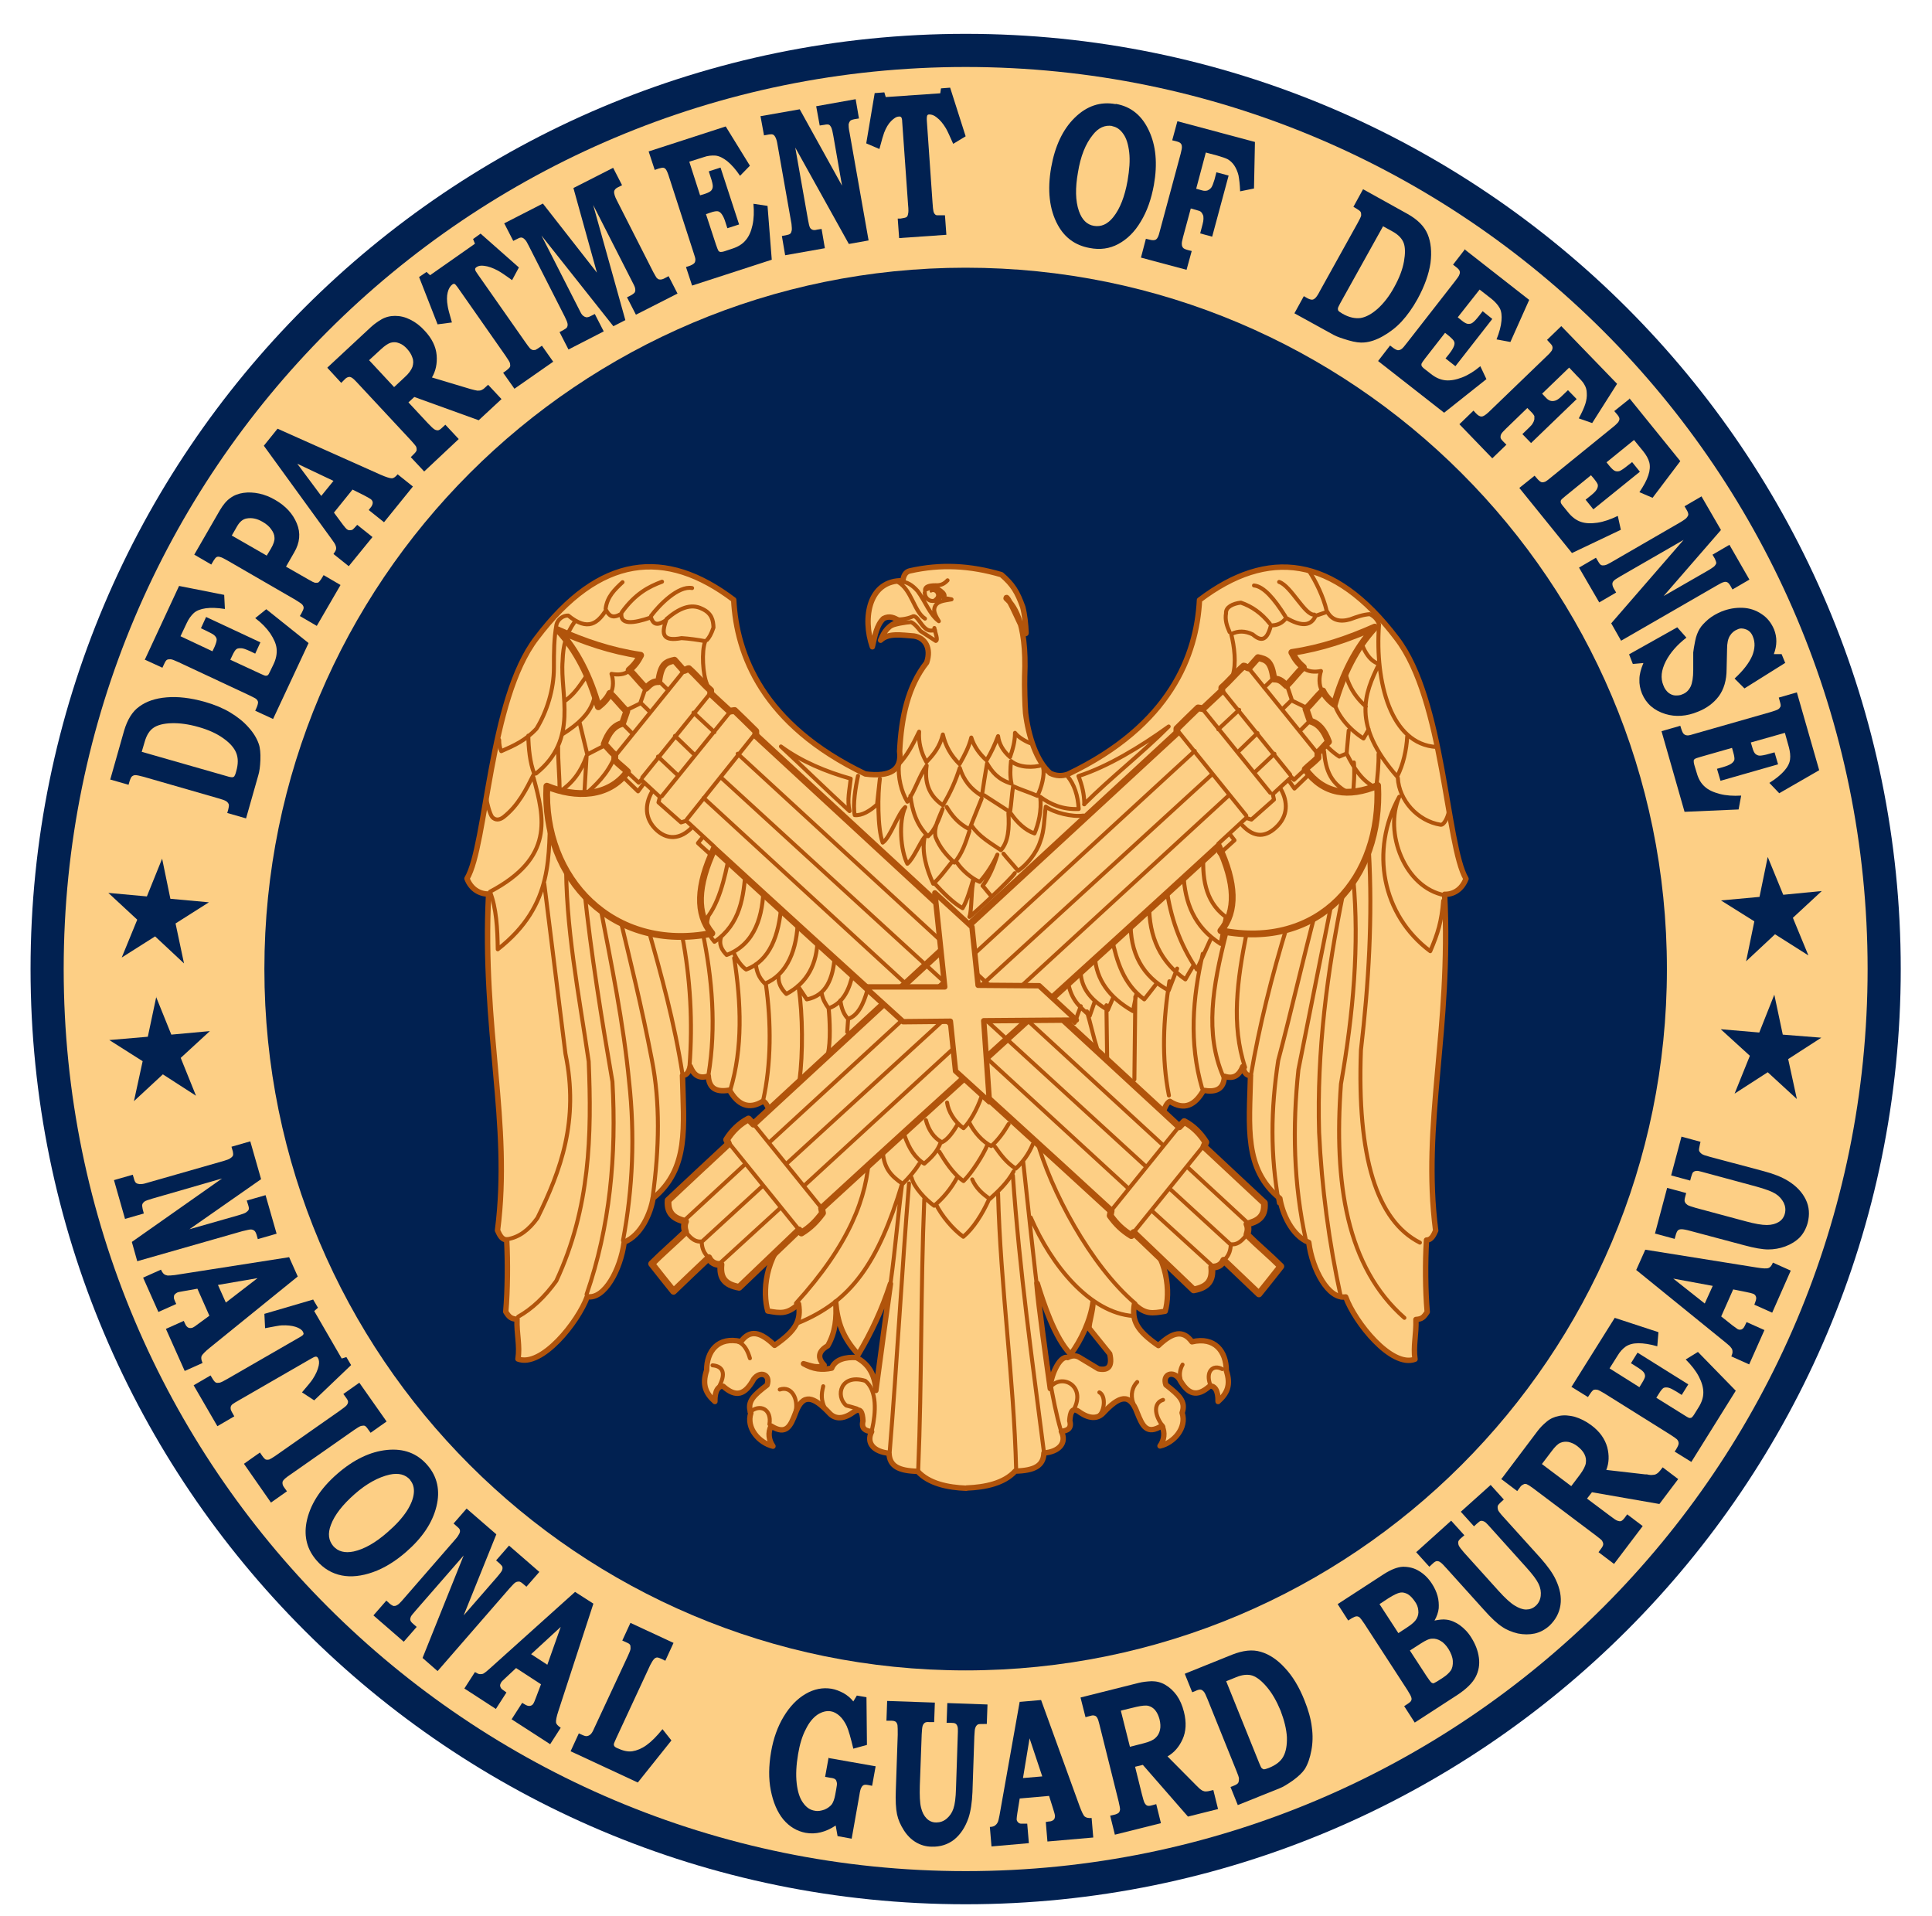 <?xml version="1.0" encoding="UTF-8"?>
<svg id="Layer_1" xmlns="http://www.w3.org/2000/svg" version="1.1" viewBox="0 0 82.21 81.53">
  <!-- Generator: Adobe Illustrator 29.2.1, SVG Export Plug-In . SVG Version: 2.1.0 Build 116)  -->
  <defs>
    <style>
      .st0 {
        stroke-width: .29px;
      }

      .st0, .st1, .st2, .st3 {
        fill: none;
      }

      .st0, .st2, .st3 {
        stroke: #b1540b;
        stroke-linecap: round;
        stroke-linejoin: round;
      }

      .st4, .st5, .st6, .st7 {
        fill-rule: evenodd;
      }

      .st4, .st8 {
        fill: #012151;
      }

      .st5 {
        fill: #f4d01c;
      }

      .st6 {
        fill: #fdcf85;
      }

      .st1 {
        stroke: #282927;
        stroke-miterlimit: 2.61;
        stroke-width: .11px;
      }

      .st7 {
        fill: #b1540b;
      }

      .st2 {
        stroke-width: .17px;
      }

      .st3 {
        stroke-width: .23px;
      }
    </style>
  </defs>
  <path class="st1" d="M41.09,10.03c17.23,0,31.2,13.97,31.2,31.2s-13.97,31.2-31.2,31.2-31.2-13.97-31.2-31.2,13.97-31.2,31.2-31.2ZM40.98,3.93c20.6-.06,37.34,16.59,37.4,37.19.06,20.6-16.59,37.35-37.19,37.4-20.6.06-37.34-16.59-37.4-37.19C3.73,20.74,20.39,3.99,40.98,3.93Z"/>
  <path class="st5" d="M40.95,75.75c-19.06-.08-34.45-15.59-34.38-34.65.07-19.06,15.59-34.45,34.65-34.38,19.06.08,34.45,15.59,34.38,34.65-.08,19.06-15.59,34.45-34.65,34.38Z"/>
  <path class="st1" d="M40.95,75.75c-19.06-.08-34.45-15.59-34.38-34.65.07-19.06,15.59-34.45,34.65-34.38,19.06.08,34.45,15.59,34.38,34.65-.08,19.06-15.59,34.45-34.65,34.38Z"/>
  <path class="st4" d="M41.09,1.44c21.97,0,39.79,17.81,39.79,39.79s-17.81,39.79-39.79,39.79S1.3,63.21,1.3,41.23,19.12,1.44,41.09,1.44"/>
  <path class="st6" d="M41.09,2.85c21.2,0,38.38,17.18,38.38,38.38s-17.18,38.38-38.38,38.38S2.71,62.43,2.71,41.23,19.89,2.85,41.09,2.85"/>
  <path class="st4" d="M41.09,11.39c16.48,0,29.84,13.36,29.84,29.84s-13.36,29.84-29.84,29.84-29.84-13.36-29.84-29.84,13.36-29.84,29.84-29.84"/>
  <path class="st6" d="M41.12,63.32c-.79-.03-1.6-.2-2.07-.72-.81-.02-1.2-.22-1.22-.77-.63-.06-.99-.42-.74-.92-.26-.03-.45-.12-.37-.45-.02-.38-.1-.61-.43-.36-.45.32-.79.26-1.01.01-.65-.68-1.11-.87-1.43.01-.21.55-.39.96-1.04.55-.14.29-.1.6.08.86-.58-.14-1.15-.76-.94-1.41-.18-.49.13-.76.69-1.19.16-.46-.3-.62-.57-.25-.37.67-.75.79-1.3.3-.19-.02-.36.17-.35.65-.38-.34-.56-.7-.35-1.33,0-.81.48-1.45,1.46-1.22.38-.52.82-.43,1.43.16.93-.64,1.13-1.07,1.02-1.76-.49.45-.77.39-1.31.3-.22-.78-.15-2.28,1-3.38-.43-2.27-.7-5.36-1.2-5.55-.6.38-1.07.16-1.43-.47-.51.09-.87-.03-.9-.6-.41.14-.63-.06-.77-.41-.07.26-.14.37-.33.39.05,2.15.3,3.96-1.25,5.22-.1.62-.5,1.58-1.23,1.87-.16,1.18-.84,2.44-1.57,2.32-.39,1.08-1.95,3.03-2.95,2.65.09-.58-.06-1.04-.04-1.69-.25-.02-.33-.08-.48-.32.08-.89.09-2.12.04-3.06-.22,0-.31-.23-.39-.4.59-4.58-.67-8.55-.38-14.31-.36,0-.74-.19-.92-.66.85-1.43.94-7.61,2.96-10.23,2.69-3.56,5.49-3.83,8.39-1.63.12,2.32,1.22,5.31,5.6,7.41,1.08.14,1.56-.18,1.46-.96.07-1.44.35-2.77,1.15-3.78.21-.62-.07-1.06-.54-1.13-.55-.04-1.09-.14-1.42.18.15-.38.34-.65.82-.81-.22-.15-.45-.25-.7-.11-.28.27-.36.71-.47,1.2-.43-1.23-.15-2.85,1.3-2.81.02-.21.11-.38.29-.42,1.33-.3,2.57-.23,3.9.16.49.42.68.74.91,1.38.08.31.13.75.14,1.09.01.34-.83-1.81-.85-1.46.26.24.9.88.79,3.34-.01.35.01,1.2.04,1.54.12.98.46,2.05,1.05,2.56.25.12.5.13.75.04,4.38-2.09,5.48-5.09,5.6-7.41,2.9-2.2,5.7-1.92,8.39,1.63,2.02,2.62,2.11,8.8,2.95,10.23-.18.47-.55.67-.91.66.29,5.77-.97,9.74-.38,14.31-.08.17-.17.4-.39.4-.06.94-.05,2.17.03,3.06-.16.24-.23.3-.48.32.02.65-.12,1.11-.04,1.69-1,.38-2.56-1.57-2.95-2.65-.73.11-1.42-1.15-1.57-2.32-.73-.29-1.13-1.25-1.23-1.87-1.54-1.25-1.3-3.06-1.25-5.22-.19-.02-.26-.13-.33-.39-.14.35-.37.55-.78.41-.02.57-.38.69-.89.6-.36.64-.82.86-1.43.47-.5.19-.77,3.28-1.2,5.55,1.15,1.1,1.22,2.6,1,3.38-.55.09-.83.15-1.31-.3-.12.69.09,1.12,1.02,1.76.61-.58,1.05-.68,1.43-.16.97-.23,1.46.41,1.46,1.22.21.63.03.98-.35,1.32.01-.48-.15-.67-.35-.66-.55.49-.93.37-1.3-.3-.26-.37-.73-.21-.57.25.56.44.86.7.69,1.19.21.65-.36,1.28-.94,1.41.18-.25.22-.57.08-.86-.65.41-.83,0-1.05-.55-.32-.88-.78-.7-1.43-.01-.22.25-.56.3-1.01-.01-.33-.25-.4-.02-.43.36.09.33-.1.42-.36.45.25.5-.11.87-.74.92-.02.55-.41.75-1.22.77-.47.52-1.28.69-2.07.72h-.05M36.44,57.76c-.44-.03-.9.07-1.05.45-.42.09-.78.05-1.2-.19.3.08.6.22.88.06-.3-.31-.25-.59.15-.82.33-.57.39-1.2.34-1.86.08.86.29,1.5.96,2.23.55-.92,1.02-1.92,1.37-3.01-.21,1.51-.42,3.02-.62,4.54-.04-.68-.32-1.14-.83-1.4ZM44.14,54.61c.25.81.75,2.34,1.42,3.01.43-.57.85-1.45.95-2.23,0,.39-.18.88-.17,1.12.29.36.59.73.88,1.09.12.51-.04.73-.48.64-.28-.17-.55-.33-.83-.5-.15-.08-.31-.07-.48.02-.36-.1-.75.85-.74,1.32-.14-1.01-.49-3.48-.57-4.49Z"/>
  <path class="st3" d="M41.12,63.32c-.79-.03-1.6-.2-2.07-.72-.81-.02-1.2-.22-1.22-.77-.63-.06-.99-.42-.74-.92-.26-.03-.45-.12-.37-.45-.02-.38-.1-.61-.43-.36-.45.32-.79.26-1.01.01-.65-.68-1.11-.87-1.43.01-.21.55-.39.96-1.04.55-.14.29-.1.6.08.86-.58-.14-1.15-.76-.94-1.41-.18-.49.13-.76.69-1.19.16-.46-.3-.62-.57-.25-.37.67-.75.79-1.3.3-.19-.02-.36.17-.35.65-.38-.34-.56-.7-.35-1.33,0-.81.48-1.45,1.46-1.22.38-.52.82-.43,1.43.16.93-.64,1.13-1.07,1.02-1.76-.49.45-.77.39-1.31.3-.22-.78-.15-2.28,1-3.38-.43-2.27-.7-5.36-1.2-5.55-.6.38-1.07.16-1.43-.47-.51.09-.87-.03-.9-.6-.41.14-.63-.06-.77-.41-.07.26-.14.37-.33.39.05,2.15.3,3.96-1.25,5.22-.1.62-.5,1.58-1.23,1.87-.16,1.18-.84,2.44-1.57,2.32-.39,1.08-1.95,3.03-2.95,2.65.09-.58-.06-1.04-.04-1.69-.25-.02-.33-.08-.48-.32.08-.89.09-2.12.04-3.06-.22,0-.31-.23-.39-.4.59-4.58-.67-8.55-.38-14.31-.36,0-.74-.19-.92-.66.85-1.43.94-7.61,2.96-10.23,2.69-3.56,5.49-3.83,8.39-1.63.12,2.32,1.22,5.31,5.6,7.41,1.08.14,1.56-.18,1.46-.96.07-1.44.35-2.77,1.15-3.78.21-.62-.07-1.06-.54-1.13-.55-.04-1.09-.14-1.42.18.15-.38.34-.65.82-.81-.22-.15-.45-.25-.7-.11-.28.27-.36.71-.47,1.2-.43-1.23-.15-2.85,1.3-2.81.02-.21.11-.38.29-.42,1.33-.3,2.57-.23,3.9.16.49.42.68.74.91,1.38.08.31.13.75.14,1.09.01.34-.83-1.81-.85-1.46.26.24.9.88.79,3.34-.01.35.01,1.2.04,1.54.12.98.46,2.05,1.05,2.56.25.12.5.13.75.04,4.38-2.09,5.48-5.09,5.6-7.41,2.9-2.2,5.7-1.92,8.39,1.63,2.02,2.62,2.11,8.8,2.95,10.23-.18.47-.55.67-.91.66.29,5.77-.97,9.74-.38,14.31-.08.17-.17.4-.39.4-.06.94-.05,2.17.03,3.06-.16.24-.23.3-.48.32.02.65-.12,1.11-.04,1.69-1,.38-2.56-1.57-2.95-2.65-.73.11-1.42-1.15-1.57-2.32-.73-.29-1.13-1.25-1.23-1.87-1.54-1.25-1.3-3.06-1.25-5.22-.19-.02-.26-.13-.33-.39-.14.35-.37.55-.78.41-.02.57-.38.69-.89.6-.36.64-.82.86-1.43.47-.5.19-.77,3.28-1.2,5.55,1.15,1.1,1.22,2.6,1,3.38-.55.09-.83.15-1.31-.3-.12.69.09,1.12,1.02,1.76.61-.58,1.05-.68,1.43-.16.97-.23,1.46.41,1.46,1.22.21.63.03.98-.35,1.32.01-.48-.15-.67-.35-.66-.55.49-.93.37-1.3-.3-.26-.37-.73-.21-.57.25.56.44.86.7.69,1.19.21.65-.36,1.28-.94,1.41.18-.25.22-.57.08-.86-.65.41-.83,0-1.05-.55-.32-.88-.78-.7-1.43-.01-.22.25-.56.3-1.01-.01-.33-.25-.4-.02-.43.36.09.33-.1.42-.36.45.25.5-.11.87-.74.92-.02.55-.41.75-1.22.77-.47.52-1.28.69-2.07.72M36.44,57.76c-.44-.03-.9.07-1.05.45-.42.09-.78.05-1.2-.19.3.08.6.22.88.06-.3-.31-.25-.59.15-.82.33-.57.39-1.2.34-1.86.08.86.29,1.5.96,2.23.55-.92,1.02-1.92,1.37-3.01-.21,1.51-.42,3.02-.62,4.54-.04-.68-.32-1.14-.83-1.4ZM44.14,54.61c.25.81.75,2.34,1.42,3.01.43-.57.85-1.45.95-2.23,0,.39-.18.88-.17,1.12.29.36.59.73.88,1.09.12.51-.04.73-.48.64-.28-.17-.55-.33-.83-.5-.15-.08-.31-.07-.48.02-.36-.1-.75.85-.74,1.32-.14-1.01-.49-3.48-.57-4.49Z"/>
  <path class="st4" d="M6.64,42.41l.65,1.61,1.64-.15-1.24,1.14.65,1.61-1.41-.91-1.23,1.14.37-1.7-1.42-.9,1.64-.14.36-1.7M6.9,36.54l.35,1.7,1.64.15-1.42.9.36,1.7-1.23-1.15-1.42.9.66-1.61-1.23-1.14,1.64.15.65-1.61Z"/>
  <path class="st4" d="M75.5,42.32l-.64,1.61-1.64-.14,1.24,1.13-.65,1.61,1.41-.91,1.24,1.14-.37-1.7,1.41-.91-1.64-.13-.36-1.7M75.22,36.46l-.35,1.7-1.64.15,1.42.89-.35,1.7,1.23-1.15,1.42.9-.66-1.6,1.23-1.14-1.64.16-.66-1.61Z"/>
  <path class="st8" d="M6.04,31.99l3.6,1.03c.12.04.2.05.23.05.05,0,.08-.02.1-.04.02-.03.05-.09.08-.21.09-.31.09-.57,0-.79-.09-.22-.27-.42-.55-.62-.28-.2-.63-.36-1.06-.48-.42-.12-.8-.17-1.14-.16-.34.01-.6.08-.76.19-.17.11-.3.31-.38.59l-.13.44M4.69,33.17l.59-2.08c.14-.47.35-.82.65-1.03.3-.22.68-.35,1.16-.39.48-.04,1.01.02,1.62.19.42.12.78.27,1.08.45.3.18.57.39.78.63.22.24.36.48.44.71.06.17.08.4.07.68s-.04.5-.09.66l-.52,1.83-.8-.23.04-.14c.03-.12.04-.2.02-.24-.02-.04-.05-.09-.12-.13-.05-.03-.16-.07-.34-.12l-3.16-.91c-.18-.05-.29-.07-.35-.07-.06,0-.1.02-.14.05-.04.03-.07.1-.11.22l-.04.14-.8-.23Z"/>
  <path class="st8" d="M6.17,28.05l1.45-3.12,1.92.38.03.6c-.32-.05-.59-.06-.81-.03-.22.03-.4.1-.51.2-.12.11-.22.25-.3.42l-.27.57,1.36.64.09-.19c.06-.14.09-.24.09-.31,0-.06-.04-.12-.09-.17-.05-.05-.18-.12-.37-.21l-.21-.1.22-.48,2.31,1.08-.22.48-.23-.11c-.16-.07-.28-.12-.37-.12-.08,0-.15,0-.2.04-.05.03-.11.13-.18.28l-.08.17,1.25.58c.13.06.22.1.25.1.03,0,.06,0,.09-.02.03-.02.06-.07.1-.16l.15-.31c.11-.23.15-.45.13-.66-.02-.21-.12-.42-.27-.65-.16-.23-.37-.45-.64-.65l.47-.38,1.8,1.44-1.51,3.23-.76-.35.04-.09c.06-.13.08-.22.08-.27,0-.05-.04-.11-.09-.15-.04-.03-.15-.08-.33-.17l-2.97-1.39c-.16-.07-.27-.12-.33-.12-.06,0-.11,0-.15.02-.04.02-.08.08-.12.17l-.08.17-.76-.35"/>
  <path class="st8" d="M9.87,22.79l1.48.85.18-.3c.11-.19.16-.34.15-.46,0-.12-.05-.24-.14-.36-.08-.12-.21-.23-.37-.32-.24-.14-.46-.18-.68-.14-.16.03-.29.14-.4.33l-.23.4M8.26,23.61l1.09-1.89c.14-.24.29-.42.45-.53.16-.12.35-.19.56-.22.21-.03.43-.02.67.03.23.05.46.14.68.27.45.26.75.59.92,1,.17.41.13.82-.11,1.23l-.35.61.98.56c.12.07.2.11.24.12.05.01.1,0,.14,0,.04-.02.08-.07.13-.14l.11-.18.72.42-1.01,1.74-.72-.42.07-.12c.06-.11.09-.18.09-.23,0-.05-.02-.09-.06-.14-.04-.04-.14-.11-.29-.2l-2.87-1.66c-.16-.09-.27-.15-.33-.16-.06-.02-.11-.02-.15,0-.04.02-.08.07-.13.15l-.1.17-.72-.42Z"/>
  <path class="st8" d="M13.67,21.1l.52-.64-1.54-.73,1.02,1.37M11.23,18.96l.58-.72,4.39,1.96c.23.1.39.15.47.15.08,0,.16-.06.25-.17l.65.52-1.23,1.52-.65-.52.07-.09c.07-.08.1-.16.1-.22,0-.06-.03-.11-.08-.15-.04-.03-.13-.08-.28-.16l-.5-.25-.79.98.37.5c.08.11.14.17.17.2.04.03.07.05.12.05.04,0,.09,0,.14-.03.03-.02.09-.09.19-.2l.65.52-1.01,1.24-.65-.52c.06-.08.1-.15.11-.2.01-.05,0-.11-.02-.16-.02-.06-.07-.14-.16-.26l-2.89-3.98Z"/>
  <path class="st8" d="M15.71,15.33l1.06,1.14.45-.42c.18-.16.28-.31.33-.44.04-.13.05-.26,0-.39-.04-.13-.12-.26-.23-.38-.11-.12-.22-.2-.34-.24-.12-.05-.23-.05-.35-.02-.11.03-.26.13-.43.29l-.5.46M13.93,15.64l1.86-1.73c.12-.11.27-.22.44-.32.17-.1.37-.15.58-.15.22,0,.43.05.65.16.22.11.42.26.61.47.31.33.48.68.51,1.04.03.36-.04.68-.2.95l1.6.48.07.02c.11.03.2.05.26.06.06,0,.12,0,.17-.02.05-.02.1-.05.16-.11l.13-.12.57.61-.97.9-2.74-.99-.25.23.82.88c.14.15.24.24.29.27.05.03.1.04.14.04.04,0,.11-.04.18-.11l.14-.13.57.61-1.47,1.38-.57-.61.13-.13c.07-.07.11-.12.12-.17,0-.05,0-.1-.03-.16-.02-.03-.09-.12-.21-.25l-2.31-2.48c-.09-.1-.16-.16-.21-.19-.05-.03-.09-.04-.13-.03-.06.01-.11.04-.15.08l-.06.06-.11.11-.58-.63Z"/>
  <path class="st8" d="M17.83,11.79l.32-.22.15.14,1.91-1.34-.08-.2.32-.23,1.63,1.44-.29.54c-.3-.22-.5-.35-.61-.41-.21-.11-.4-.18-.58-.2-.14-.02-.25,0-.33.06-.04.03-.06.06-.05.1,0,.04.04.1.11.2l1.99,2.84c.12.17.19.27.23.31.04.04.08.06.11.07.04.01.08,0,.12,0,.04-.02.13-.07.28-.18l.48.68-1.65,1.15-.48-.68.1-.07c.11-.08.17-.14.19-.18.02-.04.01-.09,0-.16-.02-.06-.09-.17-.2-.33l-2.03-2.9c-.06-.08-.1-.13-.13-.14-.03-.01-.06,0-.1.03-.08.06-.15.17-.19.33-.04.16-.04.36,0,.58.01.09.07.32.18.7l-.61.08-.79-2.02"/>
  <path class="st8" d="M21.44,9.51l1.66-.85,2.3,2.94-1-3.6,1.69-.86.38.74-.18.09c-.1.05-.15.11-.16.19,0,.08.03.2.12.37l1.55,3.05c.07.13.12.21.14.24.04.04.08.07.12.07.05.01.11,0,.18-.03l.21-.11.38.74-1.77.9-.38-.74.14-.07c.1-.05.16-.1.19-.14.02-.04.03-.09.02-.14,0-.06-.04-.15-.11-.28l-1.68-3.3,1.37,4.9-.51.26-3.06-3.86,1.66,3.26c.04.08.08.13.12.16.04.03.08.05.13.06.05,0,.11-.01.18-.05l.18-.09.38.74-1.5.77-.38-.74.15-.08c.09-.05.15-.09.17-.13.02-.04.03-.09.02-.15s-.05-.16-.12-.3l-1.53-3.01c-.07-.14-.12-.23-.16-.26-.04-.05-.09-.08-.13-.09-.04-.01-.1,0-.17.04l-.2.1-.38-.74"/>
  <path class="st8" d="M27.61,6.44l3.27-1.06,1.03,1.67-.42.43c-.18-.27-.36-.47-.54-.62-.18-.14-.34-.22-.5-.24-.16-.01-.33,0-.52.07l-.6.19.46,1.43.2-.06c.15-.05.24-.1.28-.15.04-.05.06-.11.06-.18s-.03-.21-.1-.41l-.07-.22.5-.16.79,2.42-.5.16-.08-.25c-.05-.17-.11-.28-.16-.35-.05-.07-.11-.11-.16-.12-.06-.01-.17,0-.33.06l-.18.06.43,1.31c.05.14.08.22.1.25.02.03.05.04.08.05.03,0,.09,0,.18-.03l.33-.11c.25-.08.44-.2.57-.36.14-.16.23-.37.29-.64.06-.27.07-.58.04-.91l.6.09.18,2.29-3.39,1.1-.26-.79.1-.03c.13-.04.21-.09.25-.13s.05-.1.05-.17c0-.05-.04-.16-.1-.35l-1.01-3.12c-.05-.17-.1-.28-.13-.33-.03-.05-.07-.08-.11-.09-.04-.01-.11,0-.21.03l-.17.06-.26-.79"/>
  <path class="st8" d="M32.38,4.94l1.65-.29,1.8,3.25-.37-2.12c-.03-.18-.06-.29-.08-.34-.03-.06-.06-.11-.1-.13-.04-.02-.11-.02-.2,0l-.2.03-.15-.82,1.68-.3.14.82-.19.03c-.09.02-.16.04-.19.08-.03.04-.05.09-.06.14,0,.06,0,.17.04.35l.81,4.59-.84.15-2.28-4.1.54,3.06c.03.18.06.29.08.33.02.05.06.08.1.1.04.02.11.03.21,0l.19-.03.14.82-1.69.3-.14-.82.17-.03c.1-.02.16-.04.19-.07.03-.03.05-.08.06-.14.01-.06,0-.15-.01-.27l-.6-3.4c-.02-.13-.05-.22-.08-.28-.03-.06-.06-.1-.1-.12-.04-.02-.1-.02-.17-.01l-.22.04-.15-.82"/>
  <path class="st8" d="M37.24,3.96l.39-.03.06.2,2.32-.16.03-.21.39-.03.66,2.07-.53.32c-.15-.34-.25-.56-.31-.66-.12-.2-.25-.36-.4-.47-.11-.09-.21-.12-.31-.12-.05,0-.08.02-.09.06-.01.03-.02.11-.01.23l.24,3.45c.01.2.03.33.04.38.01.05.03.09.06.12.02.03.06.05.1.05.04,0,.15,0,.33,0l.06.83-2.01.14-.06-.83h.12c.13-.02.22-.04.25-.06.04-.03.06-.07.07-.14.02-.06.02-.19,0-.39l-.25-3.53c0-.1-.02-.16-.04-.19-.02-.02-.05-.04-.1-.03-.1,0-.21.07-.33.19-.12.12-.22.29-.3.5-.03.08-.1.31-.2.69l-.56-.24.36-2.14"/>
  <path class="st8" d="M47.33,5.36c-.31-.05-.59.07-.83.38-.31.38-.52.91-.63,1.59-.12.67-.11,1.22.04,1.65.13.37.34.58.64.63.31.05.58-.07.82-.37.29-.36.49-.88.61-1.55.08-.47.11-.87.07-1.21-.04-.34-.12-.6-.25-.78-.13-.19-.29-.3-.47-.33M47.48,4.42c.64.11,1.11.49,1.41,1.14.3.64.37,1.41.21,2.31-.11.6-.29,1.12-.56,1.56-.26.44-.58.75-.95.95-.37.2-.78.26-1.23.17-.6-.11-1.05-.43-1.35-.98-.36-.66-.45-1.48-.28-2.45.16-.9.49-1.61,1-2.11.51-.5,1.09-.7,1.74-.58Z"/>
  <path class="st8" d="M50.11,5.16l3.29.88-.04,1.98-.59.12c-.01-.29-.04-.52-.07-.68-.04-.16-.1-.3-.18-.42-.08-.12-.18-.21-.29-.27-.08-.04-.22-.09-.43-.15l-.49-.13-.41,1.54.25.07c.1.03.18.02.24,0,.06-.03.12-.07.16-.13.04-.06.08-.17.13-.33l.08-.31.52.14-.7,2.6-.51-.14.1-.38c.03-.11.04-.19.04-.24,0-.07,0-.13-.03-.18-.02-.05-.05-.09-.08-.12-.04-.03-.1-.05-.21-.08l-.22-.06-.33,1.22c-.04.15-.06.25-.05.31,0,.06.02.1.05.14.03.04.1.07.21.1l.16.04-.22.8-1.94-.52.21-.8.13.03c.14.04.24.04.3,0,.06-.04.11-.14.15-.31l.9-3.34c.04-.15.06-.26.05-.31,0-.05-.02-.1-.05-.13-.03-.04-.11-.07-.23-.1l-.13-.03.22-.81"/>
  <path class="st8" d="M58.85,9.63l-1.82,3.27c-.06.11-.09.18-.1.21,0,.05,0,.08.02.11.02.03.08.07.18.13.28.16.54.21.77.18.23-.04.47-.17.73-.4.25-.23.49-.53.7-.92.21-.38.35-.74.41-1.08.06-.33.06-.6-.01-.79-.07-.19-.23-.36-.49-.5l-.4-.22M58,8.05l1.89,1.05c.43.24.72.53.86.87.14.34.18.75.12,1.22-.07.47-.25.98-.55,1.53-.21.38-.44.7-.68.96-.24.26-.51.46-.79.62-.28.16-.55.25-.79.27-.18.02-.41-.01-.68-.09-.27-.08-.48-.15-.63-.23l-1.67-.92.4-.73.12.07c.1.06.18.08.23.08.05,0,.1-.03.15-.08.04-.04.11-.14.19-.3l1.6-2.88c.09-.16.14-.27.15-.32,0-.06,0-.1-.02-.15-.02-.04-.09-.09-.19-.15l-.12-.07.4-.73Z"/>
  <path class="st8" d="M62.36,10.64l2.71,2.12-.8,1.79-.59-.11c.12-.3.19-.56.21-.79.02-.22,0-.41-.08-.55-.08-.14-.2-.27-.35-.39l-.5-.39-.93,1.18.16.13c.12.1.22.15.28.15.06,0,.13,0,.19-.05.06-.04.16-.14.29-.31l.14-.18.41.33-1.57,2.01-.42-.33.16-.2c.11-.14.17-.25.2-.33.03-.08.03-.15,0-.2-.02-.05-.1-.13-.23-.24l-.15-.12-.85,1.09c-.09.12-.14.19-.15.22-.01.03-.01.06,0,.09.01.03.05.08.13.14l.27.21c.2.16.41.25.62.27.2.02.44-.02.7-.12.26-.1.52-.26.78-.48l.26.55-1.8,1.43-2.81-2.2.51-.66.08.06c.11.09.19.13.25.14.05,0,.11-.01.17-.06.04-.03.12-.12.24-.28l2.02-2.59c.11-.14.18-.24.19-.29.02-.05.03-.1.01-.15-.01-.04-.06-.1-.14-.16l-.14-.11.51-.66"/>
  <path class="st8" d="M66.44,13.88l2.37,2.45-1.06,1.67-.57-.2c.14-.26.23-.46.28-.62.05-.16.07-.31.06-.45,0-.14-.04-.27-.11-.38-.04-.08-.14-.19-.29-.34l-.35-.37-1.15,1.11.18.19c.07.07.14.11.21.12.07.01.14,0,.21-.03.07-.03.16-.1.27-.21l.23-.22.37.38-1.94,1.87-.37-.38.28-.27c.08-.08.14-.14.16-.19.04-.06.06-.12.07-.17,0-.05,0-.1,0-.14-.02-.04-.06-.1-.14-.18l-.16-.16-.91.88c-.11.11-.18.18-.2.23-.03.05-.03.1-.03.14,0,.05.05.11.13.19l.12.12-.6.58-1.4-1.45.6-.58.09.1c.1.11.19.16.26.15.07,0,.17-.07.29-.18l2.49-2.4c.12-.11.18-.19.21-.24.02-.05.03-.1.02-.14,0-.05-.06-.12-.14-.2l-.09-.1.6-.58"/>
  <path class="st8" d="M69.33,16.94l2.17,2.68-1.18,1.56-.56-.24c.18-.27.31-.5.38-.72.07-.21.08-.4.04-.55-.04-.15-.13-.31-.25-.46l-.4-.49-1.17.95.13.16c.1.12.18.19.24.21.06.02.12.02.19,0,.07-.03.19-.11.35-.24l.18-.14.33.41-1.98,1.6-.33-.41.2-.16c.14-.11.23-.2.27-.27.04-.07.06-.14.05-.19,0-.06-.07-.15-.17-.28l-.12-.14-1.07.87c-.11.09-.18.15-.2.18-.02.03-.02.06-.02.09,0,.03.03.09.09.16l.22.27c.16.2.34.34.54.41.2.07.43.08.71.04.27-.04.56-.14.87-.29l.13.59-2.08.99-2.24-2.77.65-.52.07.08c.09.11.16.17.21.19.05.02.11.01.18-.02.04-.02.14-.09.29-.22l2.55-2.07c.14-.11.22-.19.26-.24.03-.05.05-.09.05-.14,0-.04-.03-.11-.1-.19l-.12-.14.65-.52"/>
  <path class="st8" d="M72.39,21.1l.84,1.45-2.44,2.81,1.86-1.07c.16-.09.25-.16.29-.19.05-.05.08-.1.09-.14,0-.04-.02-.1-.06-.19l-.1-.17.72-.42.85,1.48-.72.42-.09-.16c-.05-.08-.09-.13-.14-.15-.05-.02-.1-.02-.15,0-.06.01-.16.07-.32.16l-4.04,2.33-.42-.74,3.08-3.55-2.69,1.55c-.15.09-.25.15-.28.19-.04.04-.06.08-.06.13,0,.05.01.11.06.2l.1.17-.72.42-.86-1.48.72-.42.09.15c.05.09.09.14.13.16.04.02.09.02.15.01.06-.01.15-.05.25-.11l2.99-1.73c.11-.07.19-.12.24-.17.04-.05.07-.09.08-.14,0-.04-.01-.1-.05-.17l-.11-.19.72-.42"/>
  <path class="st8" d="M75.97,28.2l-1.74,1.09-.42-.42c.38-.35.62-.67.75-.97.12-.3.13-.57.03-.81-.06-.16-.16-.26-.29-.31-.13-.05-.25-.06-.37,0-.13.05-.24.14-.32.27-.08.13-.12.31-.12.56l-.02.86c0,.48-.12.86-.33,1.15-.22.29-.51.51-.89.66-.48.2-.95.23-1.38.1-.49-.15-.82-.44-1-.87-.08-.2-.12-.4-.11-.61,0-.2.06-.43.17-.69l-.45.04-.16-.41,2.05-1.15.39.44c-.39.3-.69.64-.88,1.01-.19.38-.23.71-.1,1.02.05.14.13.24.21.31.09.07.18.11.29.12.11,0,.21,0,.31-.05.16-.06.27-.17.35-.33.07-.15.11-.39.11-.7v-.75c.01-.11.04-.27.08-.48.04-.21.11-.39.19-.52.08-.14.21-.27.37-.41.17-.14.35-.24.56-.33.3-.12.59-.17.89-.16.3.01.57.1.81.26.25.16.42.38.54.66.13.33.13.68-.01,1.05h.33s.16.39.16.39"/>
  <path class="st8" d="M76.46,29.46l.95,3.31-1.7.98-.42-.44c.27-.17.48-.34.63-.51.15-.17.23-.33.25-.49.02-.16,0-.33-.05-.52l-.17-.61-1.45.41.06.2c.04.15.09.25.14.29.05.04.11.07.18.07.07,0,.21-.02.41-.08l.22-.06.15.51-2.45.7-.15-.51.25-.07c.17-.05.29-.1.36-.15.07-.05.11-.1.13-.16.01-.06,0-.16-.05-.33l-.05-.18-1.33.38c-.14.04-.23.07-.25.09-.03.02-.05.04-.05.08,0,.03,0,.09.03.19l.1.33c.07.25.18.44.34.58.15.14.37.24.64.31.27.07.57.09.91.07l-.11.59-2.3.1-.98-3.43.8-.23.03.1c.04.13.08.22.12.25.04.04.1.06.17.06.05,0,.17-.03.36-.09l3.15-.9c.17-.05.28-.09.33-.12.05-.03.08-.07.1-.11.02-.04.01-.11-.02-.21l-.05-.18.8-.23"/>
  <path class="st8" d="M10.65,48.56l.46,1.61-3.05,2.13,2.07-.59c.18-.05.28-.09.33-.12.06-.04.1-.08.12-.12.02-.04.01-.11-.02-.2l-.06-.19.8-.23.47,1.64-.8.23-.05-.18c-.03-.09-.06-.15-.1-.18-.04-.03-.09-.05-.15-.05s-.17.03-.35.07l-4.48,1.28-.23-.82,3.84-2.7-2.98.86c-.17.05-.28.09-.32.12-.04.03-.07.06-.09.11-.02.04-.01.11.01.21l.05.19-.8.23-.47-1.65.8-.23.05.17c.02.09.06.16.09.18.04.03.08.04.15.05.06,0,.15,0,.27-.04l3.32-.95c.13-.04.22-.07.27-.11.06-.04.09-.07.11-.11.02-.04.01-.1,0-.17l-.06-.21.8-.23"/>
  <path class="st8" d="M9.27,54.66l.34.76,1.35-1.04-1.69.29M12.29,53.46l.38.85-3.74,3.03c-.2.16-.31.28-.35.35-.03.07-.02.17.04.3l-.76.34-.8-1.79.76-.34.05.11c.04.1.1.16.15.18.05.02.11.02.17,0,.05-.02.14-.08.27-.18l.45-.33-.51-1.15-.62.11c-.13.02-.22.04-.25.06-.04.02-.07.05-.1.08-.03.04-.03.08-.03.14,0,.03.03.12.1.26l-.76.34-.65-1.46.76-.34c.04.09.09.16.13.19.04.03.09.05.15.06.06,0,.16,0,.31-.02l4.86-.76Z"/>
  <path class="st8" d="M13.33,55.3l.2.34-.16.14,1.17,2.02.2-.06.2.34-1.57,1.5-.52-.34c.24-.28.4-.47.46-.57.13-.2.21-.38.25-.56.03-.13.02-.25-.03-.33-.02-.04-.05-.06-.09-.06-.04,0-.11.03-.21.09l-3,1.73c-.18.1-.29.17-.33.2-.04.03-.07.07-.08.11-.01.04-.01.07,0,.12.01.04.06.14.15.29l-.72.42-1.01-1.74.72-.42.06.1c.07.12.12.18.16.2.04.02.09.02.16.01.06-.01.18-.07.35-.17l3.07-1.77c.09-.05.14-.09.15-.12.02-.03,0-.06-.02-.11-.05-.09-.16-.16-.32-.21-.16-.05-.36-.07-.58-.06-.09,0-.33.05-.71.12l-.03-.61,2.08-.61"/>
  <path class="st8" d="M15.29,58.83l1.16,1.65-.68.48-.11-.15c-.06-.09-.11-.14-.15-.15-.04-.01-.09,0-.15.01-.06.02-.16.08-.29.17l-2.73,1.91c-.15.1-.24.18-.27.22-.04.04-.05.08-.05.12,0,.05.01.11.06.18l.13.18-.68.48-1.15-1.65.68-.48.09.13c.07.1.12.15.16.17.04.01.09.01.14,0,.05-.02.14-.07.27-.16l2.74-1.92c.15-.11.25-.18.29-.23.04-.05.06-.1.06-.15,0-.04-.03-.1-.09-.18l-.11-.15.68-.48"/>
  <path class="st8" d="M17.46,62.97c-.21-.24-.5-.31-.88-.23-.48.11-.98.38-1.49.83-.51.45-.85.88-1.01,1.31-.14.37-.1.66.1.9.2.23.49.31.87.23.45-.1.93-.37,1.44-.82.36-.31.63-.61.82-.9.18-.28.28-.54.3-.77.02-.23-.04-.41-.16-.55M18.18,62.33c.43.49.56,1.09.39,1.77-.17.69-.6,1.33-1.29,1.93-.46.4-.93.69-1.41.86-.48.17-.93.22-1.33.14-.41-.08-.77-.29-1.07-.64-.4-.46-.54-1-.43-1.61.14-.74.58-1.44,1.32-2.08.69-.6,1.4-.94,2.11-1.01.71-.07,1.28.14,1.72.65Z"/>
  <path class="st8" d="M19.85,64.18l1.27,1.1-1.39,3.45,1.41-1.62c.12-.14.19-.23.21-.27.03-.06.04-.12.03-.16,0-.04-.05-.09-.12-.16l-.15-.13.55-.63,1.29,1.12-.55.63-.14-.12c-.07-.06-.13-.1-.18-.1-.05,0-.1.01-.15.04-.05.03-.13.12-.25.25l-3.06,3.52-.64-.56,1.75-4.36-2.04,2.34c-.12.14-.19.22-.21.27-.02.05-.03.09-.02.14.01.05.05.1.12.16l.15.13-.55.63-1.29-1.12.55-.63.13.12c.07.06.14.1.18.11.04,0,.09,0,.15-.04.06-.03.12-.09.2-.18l2.27-2.61c.09-.1.14-.18.17-.24.03-.06.04-.11.03-.15,0-.04-.04-.09-.1-.14l-.17-.15.55-.63"/>
  <path class="st8" d="M22.6,70.38l.69.45.57-1.61-1.26,1.16M24.47,67.73l.78.5-1.49,4.57c-.08.24-.11.41-.1.48.01.08.08.15.2.23l-.45.7-1.64-1.06.45-.7.1.06c.09.06.17.08.23.07.06-.01.11-.04.14-.09.03-.04.07-.14.13-.3l.2-.53-1.06-.69-.46.43c-.1.09-.16.15-.18.19-.02.04-.04.08-.04.12,0,.04.02.09.05.13.02.03.1.08.22.17l-.45.7-1.34-.87.45-.7c.08.05.16.09.21.09.05,0,.11,0,.16-.03.05-.03.13-.09.24-.19l3.65-3.28Z"/>
  <path class="st8" d="M26.83,69.05l1.83.85-.35.76-.16-.08c-.09-.04-.15-.06-.18-.06-.06,0-.11.03-.15.08-.04.04-.09.13-.15.24l-1.45,3.12c-.06.13-.09.21-.1.24,0,.03,0,.06.02.09.02.03.06.06.13.09.24.11.45.16.64.13s.39-.11.6-.26c.21-.15.44-.38.68-.68l.38.48-1.43,1.79-2.86-1.33.35-.76.18.08c.07.03.14.05.19.03.05-.01.1-.04.14-.08.04-.04.09-.12.14-.24l1.44-3.09c.06-.13.1-.23.11-.29,0-.07,0-.12-.01-.16-.02-.04-.06-.08-.14-.11l-.2-.09.35-.76"/>
  <path class="st8" d="M35.27,74.8l1.99.35-.15.83-.15-.03c-.1-.02-.17-.02-.21,0-.04.02-.07.05-.1.11-.03.05-.06.16-.08.31l-.33,1.86-.6-.11-.08-.45c-.21.14-.43.24-.64.29-.21.05-.42.06-.64.02-.37-.07-.69-.26-.95-.57-.26-.32-.43-.73-.53-1.23-.1-.5-.09-1.05.01-1.64.1-.58.28-1.08.54-1.51.26-.43.57-.75.93-.96.36-.21.73-.28,1.1-.22.18.03.35.1.52.19.17.1.3.21.41.35l.15-.25.41.07.02,2.03-.58.16c-.11-.46-.2-.78-.28-.96-.08-.17-.18-.32-.3-.43-.12-.11-.25-.18-.38-.2-.18-.03-.37.02-.56.14-.19.13-.36.33-.5.62-.15.28-.26.64-.33,1.06-.08.47-.1.88-.06,1.24.04.36.13.64.27.83.14.2.3.31.5.34.14.03.28,0,.42-.05.14-.06.24-.14.31-.23.06-.09.11-.23.14-.4l.04-.22c.03-.15.04-.25.03-.29-.01-.06-.03-.11-.06-.14-.03-.03-.1-.06-.21-.07l-.23-.04.15-.83"/>
  <path class="st8" d="M37.76,72.37l2.02.07-.03.83h-.2c-.09-.01-.16,0-.2.03-.04.03-.07.07-.09.13-.02.06-.03.18-.04.36l-.08,2.19c-.01.41,0,.71.05.92s.13.36.24.47c.11.11.24.17.41.17.16,0,.31-.05.44-.16.13-.11.23-.25.29-.43.06-.17.1-.46.11-.87l.08-2.41c0-.1,0-.17-.02-.22-.02-.06-.05-.1-.09-.12-.03-.02-.1-.03-.21-.03h-.16s.03-.84.03-.84l1.71.06-.03.83h-.13c-.13,0-.21,0-.25.02-.05.03-.09.08-.11.15-.02.04-.03.16-.04.36l-.08,2.37c-.02.44-.07.8-.17,1.1-.14.4-.34.7-.61.92-.27.21-.59.31-.95.3-.25,0-.48-.07-.68-.19-.2-.12-.37-.29-.51-.51-.14-.22-.24-.44-.29-.68-.05-.24-.07-.59-.05-1.05l.08-2.33c0-.21,0-.35-.01-.41-.01-.06-.04-.11-.07-.14-.04-.03-.1-.05-.21-.05h-.19s.03-.84.03-.84"/>
  <path class="st8" d="M43.53,75.65l.82-.07-.54-1.62-.28,1.69M43.38,72.41l.92-.08,1.64,4.52c.09.24.16.39.22.44.06.05.16.07.29.06l.07.83-1.95.17-.07-.83.12-.02c.11,0,.18-.04.22-.08.04-.04.05-.1.05-.16,0-.05-.03-.15-.08-.31l-.17-.54-1.25.11-.1.62c-.02.13-.03.22-.03.26,0,.05.02.09.05.12.03.04.06.06.12.07.03,0,.13,0,.28,0l.07.83-1.59.14-.07-.83c.1,0,.18-.03.22-.06.04-.03.08-.07.11-.13.03-.05.05-.15.08-.3l.86-4.84Z"/>
  <path class="st8" d="M47.7,72.81l.38,1.51.59-.15c.23-.06.4-.13.5-.23.1-.09.16-.2.19-.34.03-.13.02-.28-.02-.45-.04-.15-.1-.28-.18-.38-.08-.1-.18-.16-.29-.19-.11-.03-.28-.01-.51.04l-.66.16M45.99,72.22l2.47-.62c.16-.04.34-.06.54-.07.2,0,.39.04.58.15.19.11.35.26.49.45.14.2.24.43.31.71.11.44.09.83-.06,1.16-.15.33-.36.57-.64.73l1.18,1.19.05.05c.08.08.14.14.2.18.05.04.11.06.16.07.05,0,.11,0,.19-.02l.17-.04.2.81-1.28.32-1.92-2.2-.33.08.29,1.17c.05.2.09.33.12.38.03.05.06.08.1.1.04.02.11.02.21-.01l.18-.05.2.81-1.96.49-.2-.81.18-.04c.09-.02.16-.06.19-.09.03-.04.05-.09.05-.15,0-.04-.02-.14-.06-.32l-.82-3.29c-.03-.13-.06-.22-.09-.27-.03-.05-.06-.08-.1-.09-.05-.02-.11-.02-.17,0l-.08.02-.15.04-.21-.83Z"/>
  <path class="st8" d="M52.18,71.54l1.4,3.47c.05.12.08.19.1.21.03.03.06.05.1.06.03,0,.11-.02.21-.06.3-.12.51-.28.62-.49.11-.2.16-.48.15-.82-.02-.34-.11-.71-.27-1.13-.17-.41-.36-.74-.58-1-.22-.26-.42-.42-.62-.49-.19-.06-.43-.04-.69.07l-.42.17M50.42,71.21l2.01-.81c.46-.18.86-.23,1.22-.12.35.1.7.33,1.02.68.33.35.61.81.84,1.39.16.4.27.78.31,1.13.05.35.04.69-.02,1-.06.32-.15.58-.28.79-.1.15-.27.31-.5.48-.23.16-.42.28-.58.34l-1.77.71-.31-.77.13-.05c.11-.04.18-.09.2-.13.02-.04.03-.1.03-.17,0-.06-.04-.17-.11-.34l-1.23-3.05c-.07-.17-.12-.28-.16-.32-.04-.04-.07-.07-.12-.08-.05-.01-.13,0-.24.06l-.13.05-.31-.77Z"/>
  <path class="st8" d="M59.99,70.22l.71,1.09c.1.15.17.24.19.26.03.03.06.04.09.05.03,0,.08-.03.17-.08l.25-.16c.15-.1.26-.2.33-.3.07-.1.1-.24.09-.41-.01-.17-.08-.34-.19-.52-.1-.15-.2-.26-.32-.33-.11-.07-.24-.11-.37-.1-.13,0-.29.08-.49.21l-.45.29M59.51,69.48l.38-.25c.2-.13.33-.25.39-.36.06-.11.09-.23.07-.36-.01-.13-.06-.26-.15-.38-.09-.13-.18-.23-.29-.3-.11-.06-.22-.09-.33-.07-.11.02-.28.1-.5.24l-.38.25.8,1.23ZM57.37,68.95l-.45-.7,1.97-1.28c.3-.19.57-.3.81-.31.24,0,.47.05.68.18.22.13.4.31.55.54.11.17.19.34.24.52.05.18.06.36.05.53-.02.17-.08.35-.18.52.2-.04.37-.06.5-.04.19.02.38.1.57.23.19.14.36.31.5.54.17.27.28.55.32.85.04.3-.01.57-.14.82-.13.25-.38.5-.77.76l-1.82,1.18-.45-.7.14-.09c.09-.06.15-.11.16-.15.02-.04.02-.09,0-.14-.01-.05-.07-.15-.16-.3l-1.83-2.82c-.1-.15-.17-.24-.2-.27-.04-.03-.08-.05-.13-.05-.05,0-.12.03-.21.08l-.14.09Z"/>
  <path class="st8" d="M60.25,66.05l1.5-1.35.56.62-.15.13c-.07.06-.11.12-.11.16,0,.05,0,.1.03.16.03.06.1.15.22.29l1.47,1.63c.27.3.5.51.68.62.18.11.34.17.49.17.15,0,.29-.05.41-.16.12-.11.19-.25.21-.42.02-.17-.01-.34-.09-.51-.08-.17-.25-.4-.53-.71l-1.62-1.8c-.07-.08-.12-.12-.16-.14-.06-.03-.11-.04-.15-.03-.03,0-.09.05-.17.12l-.12.11-.56-.62,1.27-1.14.56.62-.1.09c-.1.09-.15.15-.16.19-.01.06,0,.12.02.18.02.04.09.14.22.28l1.59,1.76c.29.33.51.63.64.91.18.38.25.74.2,1.08-.05.34-.21.63-.47.88-.19.17-.4.28-.62.33-.23.05-.47.05-.72,0-.25-.06-.48-.15-.68-.29-.2-.13-.46-.37-.77-.72l-1.56-1.73c-.14-.16-.24-.26-.29-.29-.05-.04-.1-.05-.15-.05-.04,0-.11.04-.18.11l-.14.13-.56-.62"/>
  <path class="st8" d="M65.61,62.29l1.25.94.37-.49c.14-.19.23-.36.25-.49.02-.14,0-.26-.06-.38-.06-.12-.16-.23-.3-.34-.13-.1-.25-.15-.38-.18-.12-.02-.24-.01-.35.04-.11.05-.23.17-.37.36l-.41.54M63.9,62.91l1.53-2.03c.1-.13.22-.26.38-.39.15-.13.33-.21.54-.25.21-.04.43-.02.66.04.23.07.46.18.69.35.37.27.59.59.69.94.09.35.08.67-.04.97l1.66.19h.07c.11.03.2.03.26.02.06,0,.12-.02.16-.05.04-.02.09-.07.14-.13l.11-.14.66.5-.8,1.06-2.87-.5-.21.27.96.72c.16.12.27.2.33.22.06.02.1.03.15.02.04-.01.1-.06.16-.14l.11-.15.66.5-1.22,1.61-.66-.5.11-.15c.06-.08.09-.14.09-.19,0-.05-.02-.1-.05-.15-.02-.03-.11-.1-.25-.21l-2.71-2.04c-.11-.08-.19-.13-.24-.15-.05-.02-.1-.02-.13,0-.05.02-.1.05-.14.1l-.05.07-.09.12-.69-.52Z"/>
  <path class="st8" d="M66.88,58.99l1.83-2.92,1.86.61-.05.6c-.31-.09-.58-.13-.8-.13-.23,0-.4.05-.54.14-.13.09-.25.22-.35.39l-.34.54,1.27.8.11-.18c.08-.13.13-.23.13-.29s-.02-.12-.07-.18c-.05-.06-.16-.14-.34-.25l-.19-.12.28-.45,2.16,1.35-.28.45-.22-.14c-.15-.09-.26-.15-.35-.17s-.15-.01-.2.01c-.05.03-.12.11-.21.26l-.1.16,1.17.73c.12.08.2.12.23.13.03,0,.06,0,.09-.01.03-.02.07-.06.12-.14l.18-.29c.14-.22.21-.43.21-.64,0-.21-.06-.43-.19-.68-.13-.25-.32-.49-.56-.73l.52-.32,1.61,1.65-1.89,3.03-.71-.44.06-.09c.07-.12.11-.2.11-.26,0-.06-.02-.11-.07-.17-.03-.03-.13-.1-.3-.21l-2.78-1.74c-.15-.09-.26-.15-.31-.16-.06-.01-.1-.01-.15,0-.04.02-.09.07-.15.16l-.1.15-.71-.44"/>
  <path class="st8" d="M72.54,55.46l.34-.75-1.68-.31,1.34,1.06M69.63,54.02l.38-.85,4.75.76c.25.04.42.05.49.02.07-.02.14-.1.19-.23l.76.34-.79,1.79-.76-.34.04-.11c.04-.1.05-.18.03-.23-.02-.06-.06-.1-.11-.12-.05-.02-.15-.05-.31-.08l-.55-.11-.51,1.15.49.39c.11.08.18.13.21.15.04.02.08.03.13.02.04,0,.08-.03.12-.07.02-.03.07-.11.13-.25l.76.34-.65,1.46-.76-.34c.04-.09.06-.17.05-.22,0-.05-.02-.11-.06-.15-.03-.05-.11-.12-.22-.21l-3.82-3.1Z"/>
  <path class="st8" d="M70.42,52.49l.52-1.95.81.22-.05.19c-.02.09-.03.15,0,.2.02.05.06.08.11.12.05.03.17.07.34.12l2.12.57c.4.11.7.16.91.16.21,0,.38-.05.51-.13.13-.08.22-.2.26-.36.04-.16.02-.31-.05-.46-.08-.15-.19-.28-.35-.38-.16-.1-.43-.2-.83-.31l-2.33-.63c-.1-.03-.17-.04-.21-.03-.06,0-.11.03-.14.06-.02.02-.05.09-.08.2l-.04.15-.81-.22.44-1.65.81.22-.03.13c-.03.13-.04.21-.03.25.02.05.06.1.12.14.04.03.15.07.34.12l2.29.61c.42.11.77.25,1.03.41.36.22.61.49.76.8.15.31.17.64.08.99-.07.25-.18.45-.34.62-.16.16-.37.29-.61.38-.24.09-.49.13-.73.13-.24,0-.59-.06-1.03-.18l-2.25-.6c-.21-.06-.34-.08-.4-.08-.06,0-.12.01-.15.04-.04.03-.07.09-.1.19l-.05.18-.81-.22"/>
  <path class="st2" d="M44.11,48.47c.59,2.17,2.3,5.38,4.2,6.99M50.32,58.06c-.11.2-.14.41-.09.6M51.5,58.92c-.21-.55.1-.89.51-.67M44.73,58.98c.51-.55,1.56.04.9,1.1M46.78,59.24c.26.13.24.7.02.95M48.39,58.8c-.2.2-.3.53-.17.9M49.49,59.56c-.4.12-.4.63.01,1.14M43.86,51.8c.88,2.04,2.52,4.06,4.36,4.19M43.54,49.44c.44,3.96.91,9.04,1.59,11.38M40.13,25.21c.08.09.08.15.03.27.11-.04.21,0,.33.02-.33.06-.66.07-.73.38-.04.17.09.39.19.55-.39-.28-.59-.87-.9-1.28-.25-.28-.46-.39-.72-.41-.04,0-.08.01-.12.02.59.34.68,1.26,1.15,1.56M40.32,24.69c-.16.17-.3.22-.51.21-.27,0-.45.05-.45.21.15-.1.3-.1.46-.1.12.03.2.1.3.19-.08.27-.27.41-.52.36-.18-.06-.25-.21-.25-.35M39.76,26.72c.04.23.17.51.06.55-.22-.14-.43-.28-.65-.42-.12-.15-.25-.31-.4-.38-.2.01-.75.09-.94.22M38.08,26.33c.16.06.53,0,.73-.09.24-.16.41.59.8.59.06,0,.12-.01.18-.01M43.84,31.62c-.19-.07-.51-.25-.65-.44,0,.38-.1.71-.21,1.03-.3-.26-.47-.56-.51-.89-.14.37-.3.71-.49,1.03-.32-.29-.54-.61-.65-.97-.1.41-.3.78-.5,1.13-.37-.36-.6-.78-.71-1.26-.13.53-.4.86-.7,1.17-.24-.42-.34-.85-.31-1.29-.28.58-.52,1.02-.86,1.38-.05.55.1,1.18.36,1.6.32-.45.5-1.09.82-1.54-.09.66.05,1.25.69,1.69.33-.54.55-1.06.72-1.59.16.52.47.91.94,1.19.07-.46.14-.92.22-1.38.21.36.47.69,1.04.86-.07-.32-.05-.64-.02-.96.35.29.95.29,1.34.17M36.51,33.01c-.1.45-.23,1.23-.14,1.67.31.03.65-.18.95-.45.03-.31.09-.8.12-1.1-.09.63-.11,2.1.12,2.72.33-.22.64-1.23.96-1.51-.29.61-.2,1.85.09,2.41.25-.2.54-.9.74-1.15-.15.63.08,1.39.36,2,.27-.23.58-.66.79-.92M39.78,37.6c.32.35.78.82,1.18,1.04.19-.32.33-.82.44-1.18M40.72,36.7c.21.32.61.67.97.82.31-.35.56-.74.75-1.16-.16.51-.35.96-.63,1.33.06.04.3.38.37.42M41.43,37.48c-.11.28-.07,1.26-.18,1.53.19-.13,1.77-1.6,1.93-1.86M38.74,33.86c.07.6.25,1.23.75,1.72.29-.26.46-.7.62-1.16-.16.4-.39.8-.3,1.19.16.42.45.77.8,1.09.32-.35.49-.87.64-1.34M40.28,34.33c.22.36.48.7.97.95.17-.43.35-.87.52-1.3M41.37,35.16c.29.43.78.71,1.22,1.01.32-.36.36-.93.32-1.57M41.88,33.84c.37.24.73.47,1.1.71.06-.38.07-.72.13-1.1.32.15.7.26,1.03.41.18-.33.32-.92.25-1.18M43.03,34.63c.24.35.6.7.99.83.16-.38.32-.98.24-1.56.43.32.95.55,1.64.52-.03-.58-.19-1.05-.48-1.4M42.7,36.32c.12.16.5.57.62.73.38-.25.79-.77.94-1.24.19-.49.17-1.01.24-1.49.35.26,1.13.45,1.6.38M36.15,34.51c-.98-.9-1.95-1.85-2.92-2.75.87.64,1.93,1.08,2.97,1.37-.05.49-.16.9-.05,1.38ZM46.14,34.22c0-.43-.1-.82-.25-1.2,1.24-.4,2.62-1.23,3.84-2.11-1.14,1.15-2.45,2.16-3.6,3.31ZM37.11,60.81c.16-.7.22-1.65-.29-2.06-1.06-.32-1.28.66-.81,1.05.15.04.31.08.46.13M30.32,58.09c.36.03.61.25.3.86M31.42,57.09c.26.11.4.39.49.7M33.18,59.12c.52-.17.8.42.67.95M35.03,58.98c-.09.37-.09.58.07.94M31.9,60.09c.44-.39.95-.13.84.51M21.24,31.48c0,.19.03.35.09.48.55-.24,1.04-.46,1.5-.96.44-.72.74-1.67.74-2.59,0-.68,0-1.23.11-1.84.06-.24.3-.39.5-.38.85.69,1.26.31,1.61-.23.12.22.27.39.65.15-.04.47.48.43,1.26.16.08.24.21.41.65.11-.22.61-.15.92.65.77.33.02.68.07,1.01.13-.17.43-.1,1.44.07,1.82M26.49,24.77c-.34.32-.65.61-.72,1.13M28.17,24.75c-.56.21-1.13.5-1.71,1.3M29.45,25.02c-.59-.11-1.4.72-1.75,1.19M28.36,26.34c.52-.45,1.03-.68,1.51-.44.42.19.48.49.49.8-.09.27-.19.44-.28.53M22.7,33.08c.47,1.73.89,3.41-1.85,4.86.27.69.32,1.56.33,2.45,2.43-1.9,2.15-4.01,2.24-6.1M22.48,31.3c.01.54.07,1.15.25,1.61-.34.68-.67,1.36-1.31,1.86-.18.13-.34.13-.47,0-.11-.13-.23-.61-.25-.78M22.81,32.91c1.83-1.46,1.01-3.37,1.13-4.8.02-.66.15-1.14.51-1.65M23.75,31.78c-.01.63.07,1.28.06,1.91.55-.37.91-.85,1.15-1.52-.03.56-.07,1.12-.1,1.68.48-.45.98-.87,1.32-1.7M24.07,29.8c.57-.43.73-.91,1.24-1.5.16,1.26.07,2.04-1.38,2.94M24.66,30.73c.11.46.22.91.33,1.37.31-.16.62-.32.93-.48M23.16,37.6c.3,2.41.6,4.82.9,7.23.59,2.85-.2,4.97-1.19,6.99-.37.52-.79.82-1.26.9M24.09,36.5c-.04,2.91.54,5.78.96,8.66.13,3.12.07,6.23-1.38,9.34-.49.68-1.03,1.19-1.62,1.52M24.86,37.83c.29,2.76.74,5.52,1.2,8.19.18,3.16-.11,6.19-1.1,9.05M25.54,38.56c.48,2.49.99,4.97,1.23,7.46.25,2.28.16,4.54-.26,6.76M26.37,39.01c.45,1.89.92,3.74,1.37,6.09.35,1.79.32,3.75.03,5.84M27.56,39.44c.57,2,1.14,4.07,1.48,6.26M29.03,39.82c.35,1.84.45,3.68.31,5.55M29.9,39.67c.41,1.98.58,4.02.25,6.04M30.01,35.47c-.21.05-.26.17-.15.36.17.11.32.24.31.47-.67,1.46-.72,2.31-.25,2.94.67-.69.92-1.89,1.11-2.85M30.13,39.03c-.11.36-.02.7.27,1.04,1.12-.76,1.24-1.93,1.33-3.06M30.69,39.84c-.12.35.03.58.23.79,1.23-.46,1.55-1.7,1.57-2.91M31.22,40.53c.14.34.37.62.53.72,1-.37,1.4-1.44,1.5-2.77M32.16,41.03c.04.28.11.55.39.82.95-.39,1.38-1.45,1.4-2.76M33.13,41.54c-.02.26.09.51.33.75.91-.48,1.3-1.29,1.33-2.31M33.95,41.95c.13.19.25.38.38.57.83-.16,1.11-.88,1.19-1.81M34.97,42.29c.04.21.14.41.29.61.63-.22.89-.82,1.04-1.52M35.76,42.56c.04.34.15.61.33.79.41-.14.65-.61.82-1.23M31.24,40.76c.3,1.9.37,3.83-.16,5.6M32.59,41.88c.23,1.62.23,3.39-.12,4.95M33.99,42.05c.17,1.12.18,2.78.03,3.92M35.26,42.9c.05.46.09,1.45-.03,1.92M36.09,43.35c-.01.19-.03.37-.04.56M36.98,49.13c-.07,1.79-.83,3.81-3.11,6.32M33.96,56.29c2.25-.92,3.41-2.54,4.43-5.94-.2,1.51-.28,2.69-.49,4.2M37.57,49.06c.06.65.34.97.84,1.31.28-.28.5-.53.7-.85M39.4,47.66c.11.41.33.75.68.94.26-.12.49-.46.68-.78M40.03,48.6c-.14.4-.41.66-.7.91-.4-.24-.65-.66-.83-1.17M40.3,46.91c.05.37.31.82.7,1.09.29-.28.58-.82.75-1.3M38.79,50.11c.1.4.59.93.96,1.19.38-.32.71-.71.97-1.19M39.97,49c.21.35.59.96,1.03,1.25.34-.33.84-1.1,1.02-1.55M41.24,47.75c.22.44.58.83.94,1.01.27-.23.51-.55.74-.94M39.84,51.26c.22.45.7,1.04,1.15,1.36.43-.36.81-.97,1.07-1.54M41.37,50.18c.15.35.42.61.75.83.3-.27.76-.69,1.01-1.17M42.34,48.79c.24.34.49.68.88.93.3-.27.55-.61.73-1.04M38.68,50.35c-.31,3.79-.51,7.61-.82,11.4M39.33,51.02c-.16,3.84-.1,7.71-.26,11.55M42.47,50.78c.1,3.98.67,7.79.77,11.77M43.1,50.01c.28,4.04.83,7.91,1.33,11.84M61.41,38.32c-.07.89-.22,1.38-.55,2.15-2.05-1.53-2.58-4.28-1.32-6.57-.66,1.52.23,3.87,1.94,4.19M52.45,28.75c.17-.51.07-1.26-.06-1.77.29-.15.6-.14.91.01.3.25.59.37.78-.38.28,0,.49-.1.65-.32.65.38,1.06.35,1.25-.09.17-.06.33-.11.5-.17.19.35.52.45.97.32.3-.11.55-.2.84-.22.2.1.33.25.39.44-.18,2.47.51,5.1,2.44,5.21M59.88,31.33c-.03.57-.17,1.21-.43,1.71-1.94-2.22-1.39-3.52-.77-4.79-.47-.15-.69-.67-.88-1.25M58.12,30.06c-.65-.58-.84-1.18-.96-1.79-.08.59-.31,1.03-.39,1.62.14.55.66,1.16,1.25,1.53.07-.13.15-.26.22-.39M57.39,31.08c-.03.33-.06.66-.09.98.31.62.66,1.19,1.26,1.46.06-.51.11-1.01.1-1.44M56.34,31.96c.07.79.26,1.44,1.23,1.86.04-.49.08-.89.04-1.38M55.47,30.34c.43.74.88,1.44,1.52,1.85.1-.04.21-.09.31-.13M59.48,33.1c.05.94.83,1.83,1.82,1.99.14.02.29-.28.35-.55M52.32,26.89c-.12-.27-.2-.52-.15-.8-.02-.26.29-.41.63-.45.47.16.88.45,1.23.89M53.36,24.91c.41.04.86.56,1.33,1.31M54.43,24.76c.51.17,1.1,1.44,1.5,1.39M55.72,24.32c.27.42.59,1.06.73,1.66M58.25,36.22c.16,2.8-.01,5.63-.34,8.46-.17,4.54.67,7.26,2.51,8.19M57.59,37.44c.25,2.76,0,5.67-.53,8.68-.31,4.22.24,7.79,2.7,9.95M57.16,37.98c-.69,3.37-1.13,6.76-1.03,10.2.11,2.35.42,4.69.93,7.02M56.69,38.28c-.48,2.41-.96,4.82-1.44,7.23-.26,2.44-.21,4.86.32,7.26M56,38.72c-.55,2.07-1.06,4.33-1.61,6.4-.32,2.11-.34,4,.03,6.07M54.78,39.36c-.66,2.15-1.2,4.3-1.56,6.44M53.04,39.72c-.39,1.96-.66,3.89-.06,5.69M52.17,39.74c-.57,2.23-.91,4.22-.12,6.06M51.18,40.58c-.43,1.88-.59,3.78-.03,5.72M49.76,41.75c-.26,1.63-.34,3.26-.02,4.86M48.31,42.41c-.01,1.17-.03,2.35-.04,3.52M47.08,42.77c.01.65.02,1.55.03,2.2M46.25,43.03c.14.46.28,1.1.43,1.57M52.35,35.33c.03.16.06.31.1.47-.19.16-.38.31-.58.47.56.7.69,1.64.39,2.81-.89-.58-1.12-1.55-1.05-2.71M52.15,39.06c-.07.37-.14.74-.21,1.1-1.13-.72-1.52-1.76-1.58-2.95M51.5,39.99c-.19.42-.38.84-.57,1.26-.76-1.12-1.12-2.27-1.29-3.42M50.79,41.07c-.12.2-.24.4-.35.6-1.04-.72-1.56-1.79-1.54-3.2M50.09,41.21c-.12.31-.24.62-.36.93-1.11-.6-1.66-1.59-1.62-2.99M49.22,41.84c-.18.23-.35.46-.53.68-.88-.65-1.17-1.61-1.38-2.61M48.36,42.27c-.05.25-.1.5-.15.75-1.02-.58-1.56-1.35-1.62-2.3M47.37,42.44c-.08.18-.15.35-.23.53-.78-.44-1.16-1-1.16-1.69M46.58,42.62c-.07.2-.14.4-.21.6-.36-.35-.76-.59-.92-1.4M45.99,42.81c-.09.24-.18.47-.26.71-.35-.39-.7-.78-1.05-1.18"/>
  <path class="st7" d="M39.6,25.07c.07-.02.15-.03.22-.02.1.01.17.06.23.14,0,.2-.14.31-.31.33-.13-.03.18-.09.07-.27-.05-.08-.14-.07-.2-.03-.08-.04-.05-.09-.02-.15"/>
  <path class="st6" d="M23.73,26.8c1.13.5,2.25.89,3.53,1.08-.13.25-.24.41-.49.63.25.23.47.54.72.77.22-.22.32-.28.54-.28.1-.78.33-.83.67-.91l.39.44c.07,0,.15-.08.22-.08.33.29.6.63.93.92v.14c.25.24.55.51.81.75.07-.01.14-.02.21-.03.3.29.6.58.9.88,0,.06,0,.13.01.19,6,5.55,12,11.09,18.01,16.64.07-.07.14-.15.21-.22.38.2.68.5.92.88-.03.06-.05.12-.08.18.86.8,1.71,1.6,2.57,2.4.05.63-.33.79-.74.9.06.14.06.27,0,.45.46.46.98.89,1.44,1.35-.29.37-.63.8-.93,1.17-.5-.48-1-.95-1.5-1.43-.09.2-.26.3-.51.29.06.57-.16.86-.77.97-.85-.81-1.7-1.63-2.55-2.44-.03.04-.07.09-.1.13-.39-.24-.65-.5-.9-.85.01-.07.03-.13.04-.2-5.59-5.14-11.3-10.27-16.89-15.41-.74,1.58-.78,2.78-.1,3.6-4.19.83-7.22-2.32-7.02-6.26,1.24.51,2.64.46,3.43-.62-.17-.17-.37-.31-.54-.49v-.22c-.17-.14-.29-.32-.45-.46.18-.49.41-.79.78-.88.06-.17.12-.34.18-.52-.26-.24-.46-.53-.72-.76-.08.19-.28.41-.49.57-.36-1.27-.91-2.39-1.72-3.27Z"/>
  <path class="st0" d="M23.73,26.8c1.13.5,2.25.89,3.53,1.08-.13.25-.24.41-.49.63.25.23.47.54.72.77.22-.22.32-.28.54-.28.1-.78.33-.83.67-.91l.39.44c.07,0,.15-.08.22-.08.33.29.6.63.93.92v.14c.25.24.55.51.81.75.07-.01.14-.02.21-.03.3.29.6.58.9.88,0,.06,0,.13.01.19,6,5.55,12,11.09,18.01,16.64.07-.07.14-.15.21-.22.38.2.68.5.92.88-.03.06-.05.12-.08.18.86.8,1.71,1.6,2.57,2.4.05.63-.33.79-.74.9.06.14.06.27,0,.45.46.46.98.89,1.44,1.35-.29.37-.63.8-.93,1.17-.5-.48-1-.95-1.5-1.43-.09.2-.26.3-.51.29.06.57-.16.86-.77.97-.85-.81-1.7-1.63-2.55-2.44-.03.04-.07.09-.1.13-.39-.24-.65-.5-.9-.85.01-.07.03-.13.04-.2-5.59-5.14-11.3-10.27-16.89-15.41-.74,1.58-.78,2.78-.1,3.6-4.19.83-7.22-2.32-7.02-6.26,1.24.51,2.64.46,3.43-.62-.17-.17-.37-.31-.54-.49v-.22c-.17-.14-.29-.32-.45-.46.18-.49.41-.79.78-.88.06-.17.12-.34.18-.52-.26-.24-.46-.53-.72-.76-.08.19-.28.41-.49.57-.36-1.27-.91-2.39-1.72-3.27Z"/>
  <path class="st6" d="M58.5,26.68c-1.13.5-2.25.89-3.53,1.08.13.25.23.41.49.63-.25.23-.47.54-.72.78-.22-.22-.32-.28-.54-.28-.1-.78-.32-.83-.67-.91-.13.15-.26.29-.39.44-.07,0-.15-.08-.22-.08-.33.29-.6.63-.93.92v.14c-.25.24-.55.51-.8.75-.07-.01-.14-.02-.21-.03-.3.29-.6.58-.9.88,0,.06,0,.13-.01.19-6,5.55-12.01,11.09-18.01,16.64-.07-.07-.14-.15-.21-.22-.38.2-.69.5-.93.88.03.06.05.12.08.18-.86.8-1.72,1.6-2.57,2.4-.05.63.33.79.74.9-.06.14-.06.27,0,.45-.47.45-.98.89-1.44,1.35.29.37.63.8.93,1.17.5-.48,1-.96,1.5-1.43.09.2.27.3.52.29-.06.57.16.86.77.97.85-.81,1.7-1.63,2.55-2.44.03.04.07.09.1.13.39-.24.64-.5.9-.85-.01-.07-.03-.13-.04-.2,5.59-5.14,11.3-10.27,16.89-15.41.74,1.58.78,2.78.1,3.6,4.19.83,6.87-2.25,6.67-6.18-1.24.51-2.29.38-3.08-.69.17-.17.37-.31.54-.49v-.22c.17-.14.29-.32.45-.46-.18-.49-.42-.78-.78-.88-.06-.17-.12-.34-.18-.52.26-.24.46-.53.72-.76.08.19.28.41.49.57.36-1.27.91-2.39,1.72-3.27Z"/>
  <path class="st0" d="M58.5,26.68c-1.13.5-2.25.89-3.53,1.08.13.25.23.41.49.63-.25.23-.47.54-.72.78-.22-.22-.32-.28-.54-.28-.1-.78-.32-.83-.67-.91-.13.15-.26.29-.39.44-.07,0-.15-.08-.22-.08-.33.29-.6.63-.93.92v.14c-.25.24-.55.51-.8.75-.07-.01-.14-.02-.21-.03-.3.29-.6.58-.9.88,0,.06,0,.13-.01.19-6,5.55-12.01,11.09-18.01,16.64-.07-.07-.14-.15-.21-.22-.38.2-.69.5-.93.88.03.06.05.12.08.18-.86.8-1.72,1.6-2.57,2.4-.05.63.33.79.74.9-.06.14-.06.27,0,.45-.47.45-.98.89-1.44,1.35.29.37.63.8.93,1.17.5-.48,1-.96,1.5-1.43.09.2.27.3.52.29-.06.57.16.86.77.97.85-.81,1.7-1.63,2.55-2.44.03.04.07.09.1.13.39-.24.64-.5.9-.85-.01-.07-.03-.13-.04-.2,5.59-5.14,11.3-10.27,16.89-15.41.74,1.58.78,2.78.1,3.6,4.19.83,6.87-2.25,6.67-6.18-1.24.51-2.29.38-3.08-.69.17-.17.37-.31.54-.49v-.22c.17-.14.29-.32.45-.46-.18-.49-.42-.78-.78-.88-.06-.17-.12-.34-.18-.52.26-.24.46-.53.72-.76.08.19.28.41.49.57.36-1.27.91-2.39,1.72-3.27Z"/>
  <path class="st2" d="M30.25,36.37l-.55-.5.21-.26M26.55,33.09l.6.58.25-.34M30.39,36.02l-1.19-1.1-.22.07-.96-.85.06-.23-.79-.73-.11.12-.5-.47M51.15,48.83l-2.86,3.54M50.14,47.97l-2.86,3.54M32.11,31.25l-2.89,3.62M30.19,29.54l-2.86,3.54M29.08,28.57l-2.86,3.54M26.77,28.54c-.2.17-.49.18-.75.13.08.24.1.59-.04.83M27.45,29.33l-.21.6-.53.26M53.01,52.58c-.21.27-.4.39-.64.36,0,.24-.07.45-.23.62M28.44,29.37l-.33-.32M30.4,31.15l-.89-.83M49.51,48.74l-18.12-16.67M53.04,51.98l-2.53-2.34M51.98,36.25l.55-.5-.2-.26M55.68,32.97l-.6.58-.24-.34M54.47,33.52c.28.46.4,1.08-.1,1.61-.5.52-1,.52-1.5-.01M51.84,35.9l1.19-1.1.22.07.96-.85-.05-.23.79-.73.11.12.5-.47M31.08,48.71l2.86,3.54M32.09,47.85l2.86,3.54M50.17,31.16l2.86,3.54M51.19,30.19l2.86,3.54M52.04,29.42l2.86,3.54M53.15,28.45l2.86,3.54M55.46,28.42c.2.17.49.18.75.13-.08.24-.1.59.04.83M54.78,29.21l.2.6.53.26M29.22,52.46c.21.27.4.39.64.36,0,.24.07.45.23.62M55.3,31.11l.43-.43M53.37,32.88l.86-.81M34.27,50.4l18.03-16.57M30.63,53.75l2.57-2.35M54.57,30.17l.38-.37M52.66,32.01l.85-.82M33.47,49.51l18.11-16.57M29.91,52.79l2.54-2.33M53.79,29.25l.33-.32M51.84,31.03l.89-.83M32.72,48.62l18.12-16.67M29.19,51.86l2.53-2.34M31.05,30.31l-2.89,3.57M26.93,31.23l-.43-.43M28.86,33l-.86-.81M47.97,50.52l-18.03-16.57M51.6,53.87l-2.58-2.35M27.77,33.64c-.28.46-.4,1.08.1,1.61.5.52,1.09.47,1.59-.06M40.49,43.49l.93-.07M40.31,41.97h1.25M27.66,30.29l-.38-.37M29.57,32.13l-.85-.82M48.76,49.63l-18.1-16.57M52.32,52.91l-2.54-2.33"/>
  <polygon class="st6" points="40.2 41.99 36.8 41.99 38.43 43.47 40.44 43.45 40.66 45.57 42.1 46.88 41.86 43.43 45.8 43.4 44.22 41.94 41.62 41.92 41.36 39.44 39.78 37.99 40.2 41.99"/>
  <polygon class="st3" points="40.2 41.99 36.8 41.99 38.43 43.47 40.44 43.45 40.66 45.57 42.1 46.88 41.86 43.43 45.8 43.4 44.22 41.94 41.62 41.92 41.36 39.44 39.78 37.99 40.2 41.99"/>
</svg>